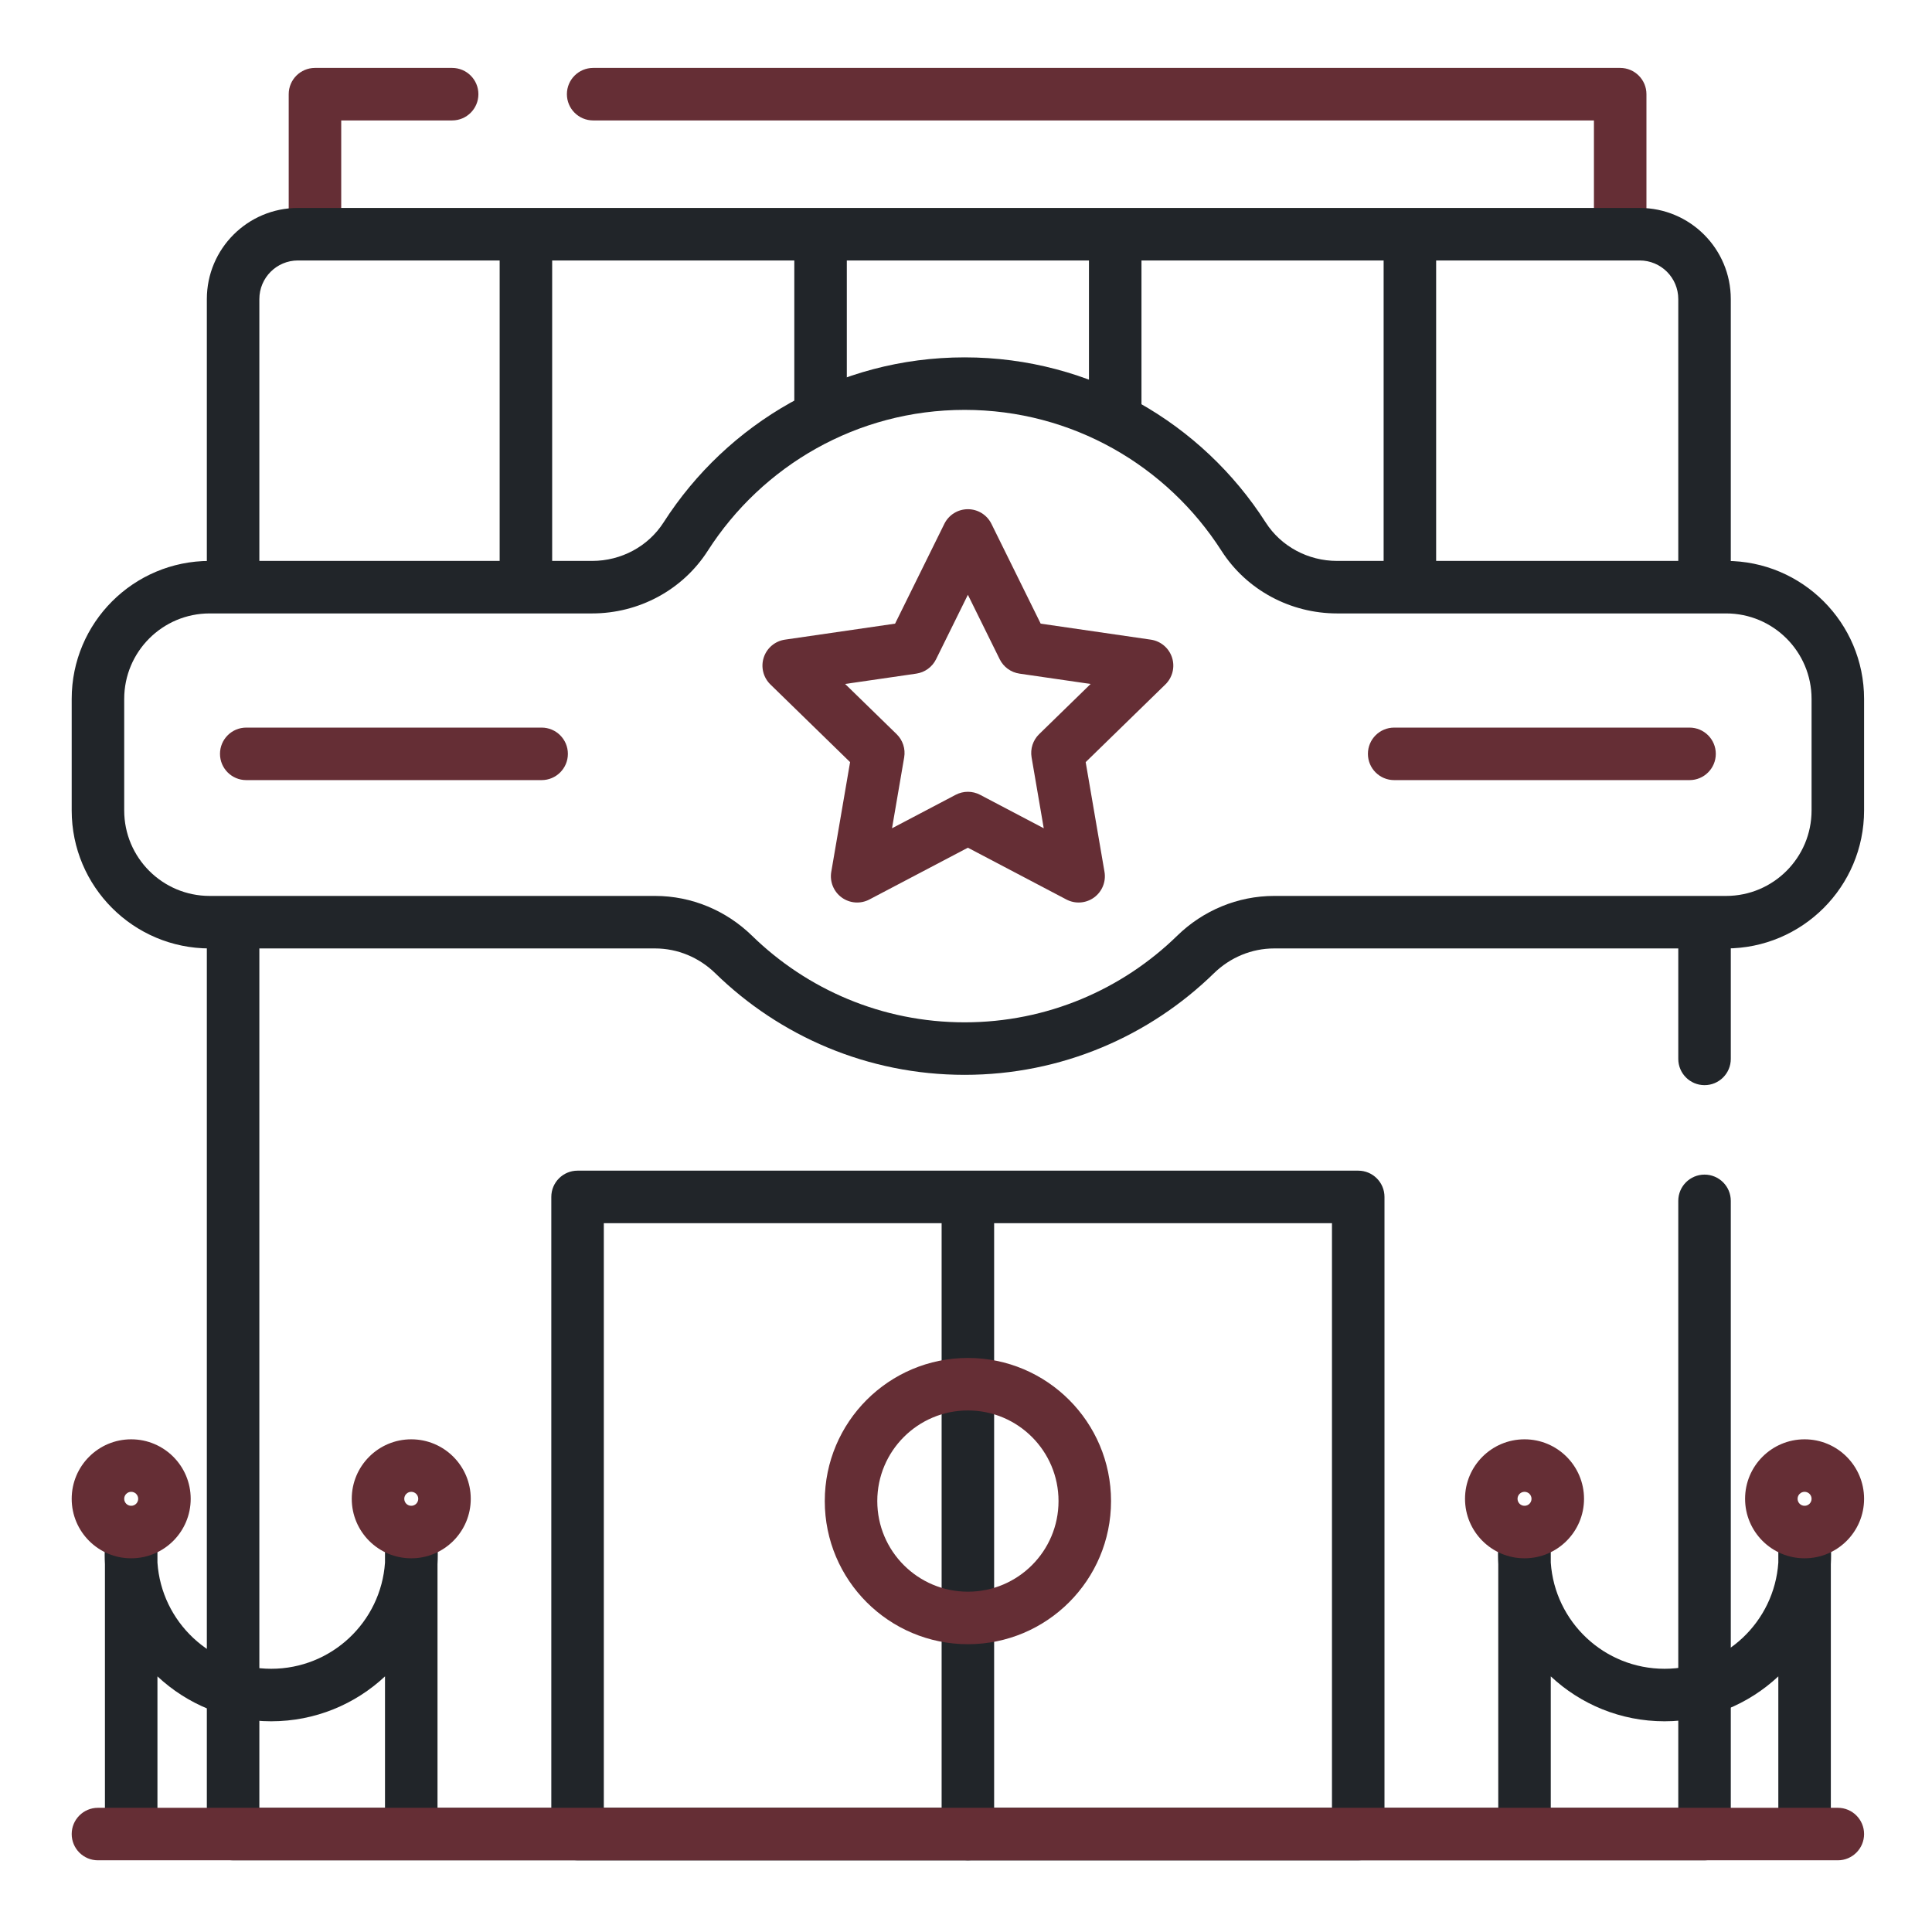 <svg width="512" height="512" viewBox="0 0 512 512" fill="none" xmlns="http://www.w3.org/2000/svg">
<mask id="mask0_812_2978" style="mask-type:luminance" maskUnits="userSpaceOnUse" x="0" y="0" width="512" height="512">
<path d="M0 3.05176e-05H512V512H0V3.05176e-05Z" fill="white"/>
</mask>
<g mask="url(#mask0_812_2978)">
<path fill-rule="evenodd" clip-rule="evenodd" d="M146.102 486.042C146.102 489.885 149.217 493 153.06 493H359.944C363.787 493 366.902 489.885 366.902 486.042V317.194C366.902 313.352 363.787 310.236 359.944 310.236H153.06C149.217 310.236 146.102 313.352 146.102 317.194V486.042ZM160.018 479.084V324.152H352.986V479.084H160.018Z" fill="#212529"/>
<path fill-rule="evenodd" clip-rule="evenodd" d="M256.497 493C260.34 493 263.455 489.885 263.455 486.042V322.761C263.455 318.918 260.34 315.803 256.497 315.803C252.654 315.803 249.539 318.918 249.539 322.761V486.042C249.539 489.885 252.654 493 256.497 493Z" fill="#212529"/>
<path fill-rule="evenodd" clip-rule="evenodd" d="M218.574 397.8C218.574 418.747 235.556 435.73 256.505 435.73C277.453 435.73 294.435 418.747 294.435 397.8C294.435 376.853 277.453 359.87 256.505 359.87C235.556 359.87 218.574 376.853 218.574 397.8ZM256.505 421.814C243.242 421.814 232.49 411.062 232.49 397.8C232.49 384.538 243.242 373.786 256.505 373.786C269.767 373.786 280.519 384.538 280.519 397.8C280.519 411.062 269.767 421.814 256.505 421.814Z" fill="#652E35"/>
<path fill-rule="evenodd" clip-rule="evenodd" d="M255.633 270.927C233.721 270.927 213.854 262.184 199.282 247.965C192.442 241.289 183.271 237.43 173.611 237.43H55.569C43.059 237.43 32.916 227.288 32.916 214.777V185.218C32.916 172.707 43.059 162.565 55.569 162.565H156.932C169.223 162.565 180.863 156.429 187.57 145.956C201.966 123.478 227.078 108.622 255.633 108.622C284.19 108.622 309.301 123.478 323.698 145.956C330.405 156.429 342.045 162.565 354.336 162.565H457.431C469.942 162.565 480.084 172.707 480.084 185.218V214.777C480.084 227.288 469.942 237.43 457.431 237.43H337.657C327.996 237.43 318.826 241.29 311.985 247.964L311.985 247.965C297.414 262.184 277.547 270.927 255.633 270.927ZM189.563 257.924C206.623 274.572 229.937 284.843 255.633 284.843C281.33 284.843 304.644 274.573 321.704 257.925C326.02 253.713 331.73 251.346 337.657 251.346H457.431C477.628 251.346 494 234.973 494 214.777V185.218C494 165.021 477.628 148.649 457.431 148.649H354.336C346.642 148.649 339.488 144.807 335.416 138.451C318.578 112.16 289.145 94.706 255.633 94.706C222.123 94.706 192.69 112.16 175.851 138.451C171.78 144.807 164.626 148.649 156.932 148.649H55.569C35.374 148.649 19 165.021 19 185.218V214.777C19 234.974 35.374 251.346 55.569 251.346H173.611C179.538 251.346 185.248 253.713 189.563 257.924L189.563 257.924Z" fill="#212529"/>
<path fill-rule="evenodd" clip-rule="evenodd" d="M58.301 199.779C58.301 203.622 61.416 206.737 65.259 206.737H143.536C147.379 206.737 150.494 203.622 150.494 199.779C150.494 195.936 147.379 192.821 143.536 192.821H65.259C61.416 192.821 58.301 195.936 58.301 199.779Z" fill="#652E35"/>
<path fill-rule="evenodd" clip-rule="evenodd" d="M362.512 199.779C362.512 203.622 365.627 206.737 369.47 206.737H447.747C451.59 206.737 454.705 203.622 454.705 199.779C454.705 195.936 451.59 192.821 447.747 192.821H369.47C365.627 192.821 362.512 195.936 362.512 199.779Z" fill="#652E35"/>
<path fill-rule="evenodd" clip-rule="evenodd" d="M223.064 237.847C225.207 239.404 228.048 239.609 230.392 238.377L256.499 224.651L282.607 238.377C284.951 239.609 287.792 239.404 289.934 237.847C292.077 236.29 293.15 233.652 292.702 231.042L287.716 201.97L308.838 181.382C310.735 179.534 311.417 176.769 310.599 174.25C309.781 171.731 307.603 169.895 304.982 169.514L275.793 165.272L262.739 138.822C261.566 136.447 259.148 134.944 256.499 134.944C253.851 134.944 251.432 136.447 250.26 138.822L237.206 165.272L208.016 169.514C205.395 169.895 203.218 171.731 202.399 174.25C201.581 176.769 202.264 179.534 204.16 181.382L225.282 201.97L220.296 231.042C219.848 233.652 220.921 236.29 223.064 237.847ZM236.395 219.499L239.616 200.717C240.003 198.46 239.255 196.157 237.615 194.558L223.97 181.258L242.827 178.518C245.093 178.188 247.052 176.765 248.066 174.711L256.499 157.624L264.933 174.711C265.946 176.765 267.905 178.188 270.172 178.518L289.029 181.258L275.383 194.558C273.743 196.157 272.995 198.46 273.382 200.717L276.603 219.499L259.737 210.632C257.71 209.566 255.288 209.566 253.261 210.632L236.395 219.499Z" fill="#652E35"/>
<path fill-rule="evenodd" clip-rule="evenodd" d="M83.47 67.79C87.312 67.79 90.428 64.674 90.428 60.831V31.916H119.823C123.666 31.916 126.781 28.801 126.781 24.958C126.781 21.115 123.666 18 119.823 18H83.47C79.627 18 76.512 21.115 76.512 24.958V60.831C76.512 64.674 79.627 67.79 83.47 67.79Z" fill="#652E35"/>
<path fill-rule="evenodd" clip-rule="evenodd" d="M429.367 68.826C433.21 68.826 436.325 65.711 436.325 61.868V24.958C436.325 21.116 433.21 18 429.367 18H157.192C153.35 18 150.234 21.116 150.234 24.958C150.234 28.801 153.35 31.916 157.192 31.916H422.409V61.868C422.409 65.711 425.525 68.826 429.367 68.826Z" fill="#652E35"/>
<path fill-rule="evenodd" clip-rule="evenodd" d="M54.816 486.042C54.816 489.885 57.932 493 61.774 493H451.719C455.562 493 458.677 489.885 458.677 486.042V318.241C458.677 314.398 455.562 311.283 451.719 311.283C447.876 311.283 444.761 314.398 444.761 318.241V479.084H68.732V245.015C68.732 241.172 65.617 238.057 61.774 238.057C57.932 238.057 54.816 241.172 54.816 245.015V486.042Z" fill="#212529"/>
<path fill-rule="evenodd" clip-rule="evenodd" d="M451.72 287.577C455.563 287.577 458.678 284.461 458.678 280.619V245.015C458.678 241.172 455.563 238.057 451.72 238.057C447.877 238.057 444.762 241.172 444.762 245.015V280.619C444.762 284.461 447.877 287.577 451.72 287.577Z" fill="#212529"/>
<path fill-rule="evenodd" clip-rule="evenodd" d="M61.774 160.688C65.617 160.688 68.732 157.572 68.732 153.729V79.259C68.732 73.608 73.314 69.025 78.966 69.025H434.527C440.179 69.025 444.761 73.608 444.761 79.259V153.449C444.761 157.292 447.876 160.407 451.719 160.407C455.562 160.407 458.677 157.292 458.677 153.449V79.259C458.677 65.922 447.864 55.109 434.527 55.109H78.966C65.628 55.109 54.816 65.922 54.816 79.259V153.729C54.816 157.572 57.932 160.688 61.774 160.688Z" fill="#212529"/>
<path fill-rule="evenodd" clip-rule="evenodd" d="M139.372 160.407C143.215 160.407 146.33 157.292 146.33 153.449V65.314C146.33 61.472 143.215 58.356 139.372 58.356C135.529 58.356 132.414 61.472 132.414 65.314V153.449C132.414 157.292 135.529 160.407 139.372 160.407Z" fill="#212529"/>
<path fill-rule="evenodd" clip-rule="evenodd" d="M217.458 116.804C221.301 116.804 224.416 113.689 224.416 109.846V65.314C224.416 61.472 221.301 58.356 217.458 58.356C213.615 58.356 210.5 61.472 210.5 65.314V109.846C210.5 113.689 213.615 116.804 217.458 116.804Z" fill="#212529"/>
<path fill-rule="evenodd" clip-rule="evenodd" d="M295.544 117.731C299.387 117.731 302.502 114.616 302.502 110.773V65.314C302.502 61.472 299.387 58.356 295.544 58.356C291.701 58.356 288.586 61.472 288.586 65.314V110.773C288.586 114.616 291.701 117.731 295.544 117.731Z" fill="#212529"/>
<path fill-rule="evenodd" clip-rule="evenodd" d="M373.634 160.407C377.477 160.407 380.592 157.292 380.592 153.449V65.314C380.592 61.472 377.477 58.356 373.634 58.356C369.791 58.356 366.676 61.472 366.676 65.314V153.449C366.676 157.292 369.791 160.407 373.634 160.407Z" fill="#212529"/>
<path fill-rule="evenodd" clip-rule="evenodd" d="M34.767 491.608C38.61 491.608 41.725 488.493 41.725 484.65V444.256C49.615 451.64 60.218 456.16 71.876 456.16C83.534 456.16 94.137 451.64 102.028 444.256V484.65C102.028 488.493 105.143 491.608 108.986 491.608C112.828 491.608 115.944 488.493 115.944 484.65V414.538C115.99 413.705 116.014 412.866 116.014 412.022C116.014 411.994 116.014 411.967 116.014 411.939L115.943 406.019C115.897 402.193 112.771 399.121 108.944 399.144C105.118 399.167 102.028 402.275 102.028 406.102V414.103C100.959 429.823 87.868 442.244 71.876 442.244C55.885 442.244 42.794 429.823 41.725 414.103V406.102C41.725 402.275 38.635 399.167 34.808 399.144C30.982 399.121 27.855 402.193 27.809 406.019L27.739 411.939C27.738 411.967 27.738 411.994 27.738 412.022C27.738 412.866 27.762 413.705 27.809 414.538V484.65C27.809 488.493 30.924 491.608 34.767 491.608Z" fill="#212529"/>
<path fill-rule="evenodd" clip-rule="evenodd" d="M19 397.201C19 405.909 26.06 412.969 34.768 412.969C43.476 412.969 50.536 405.91 50.536 397.201C50.536 388.493 43.477 381.433 34.768 381.433C26.059 381.433 19 388.493 19 397.201ZM34.768 399.053C33.745 399.053 32.916 398.224 32.916 397.201C32.916 396.178 33.746 395.349 34.768 395.349C35.791 395.349 36.62 396.178 36.62 397.201C36.62 398.223 35.791 399.053 34.768 399.053Z" fill="#652E35"/>
<path fill-rule="evenodd" clip-rule="evenodd" d="M93.219 397.201C93.219 405.909 100.279 412.969 108.987 412.969C117.695 412.969 124.755 405.91 124.755 397.201C124.755 388.493 117.695 381.433 108.987 381.433C100.278 381.433 93.219 388.493 93.219 397.201ZM108.987 399.053C107.964 399.053 107.135 398.224 107.135 397.201C107.135 396.178 107.965 395.349 108.987 395.349C110.01 395.349 110.839 396.178 110.839 397.201C110.839 398.223 110.01 399.053 108.987 399.053Z" fill="#652E35"/>
<path fill-rule="evenodd" clip-rule="evenodd" d="M404.013 491.608C407.856 491.608 410.971 488.493 410.971 484.65V444.256C418.861 451.64 429.464 456.16 441.122 456.16C452.781 456.16 463.383 451.64 471.274 444.256V484.65C471.274 488.493 474.389 491.608 478.232 491.608C482.074 491.608 485.19 488.493 485.19 484.65V414.538C485.236 413.705 485.26 412.866 485.26 412.022C485.26 411.994 485.26 411.967 485.26 411.939L485.189 406.019C485.144 402.193 482.017 399.121 478.19 399.144C474.364 399.167 471.274 402.275 471.274 406.102V414.103C470.205 429.823 457.114 442.244 441.122 442.244C425.131 442.244 412.04 429.823 410.971 414.103V406.102C410.971 402.275 407.881 399.167 404.054 399.144C400.228 399.121 397.101 402.193 397.055 406.019L396.985 411.939C396.985 411.967 396.984 411.994 396.984 412.022C396.984 412.866 397.008 413.705 397.055 414.538V484.65C397.055 488.493 400.17 491.608 404.013 491.608Z" fill="#212529"/>
<path fill-rule="evenodd" clip-rule="evenodd" d="M388.246 397.201C388.246 405.91 395.307 412.969 404.015 412.969C412.724 412.969 419.783 405.909 419.783 397.201C419.783 388.494 412.725 381.433 404.015 381.433C395.306 381.433 388.246 388.493 388.246 397.201ZM404.015 399.053C402.991 399.053 402.162 398.223 402.162 397.201C402.162 396.178 402.992 395.349 404.015 395.349C405.037 395.349 405.867 396.177 405.867 397.201C405.867 398.224 405.037 399.053 404.015 399.053Z" fill="#652E35"/>
<path fill-rule="evenodd" clip-rule="evenodd" d="M462.465 397.201C462.465 405.91 469.525 412.969 478.234 412.969C486.943 412.969 494.001 405.909 494.001 397.201C494.001 388.494 486.943 381.433 478.234 381.433C469.525 381.433 462.465 388.493 462.465 397.201ZM478.234 399.053C477.21 399.053 476.381 398.223 476.381 397.201C476.381 396.178 477.21 395.349 478.234 395.349C479.256 395.349 480.085 396.177 480.085 397.201C480.085 398.224 479.256 399.053 478.234 399.053Z" fill="#652E35"/>
<path fill-rule="evenodd" clip-rule="evenodd" d="M19 486.042C19 489.885 22.115 493 25.958 493H487.042C490.885 493 494 489.885 494 486.042C494 482.199 490.885 479.084 487.042 479.084H25.958C22.115 479.084 19 482.199 19 486.042Z" fill="#652E35"/>
</g>
</svg>
